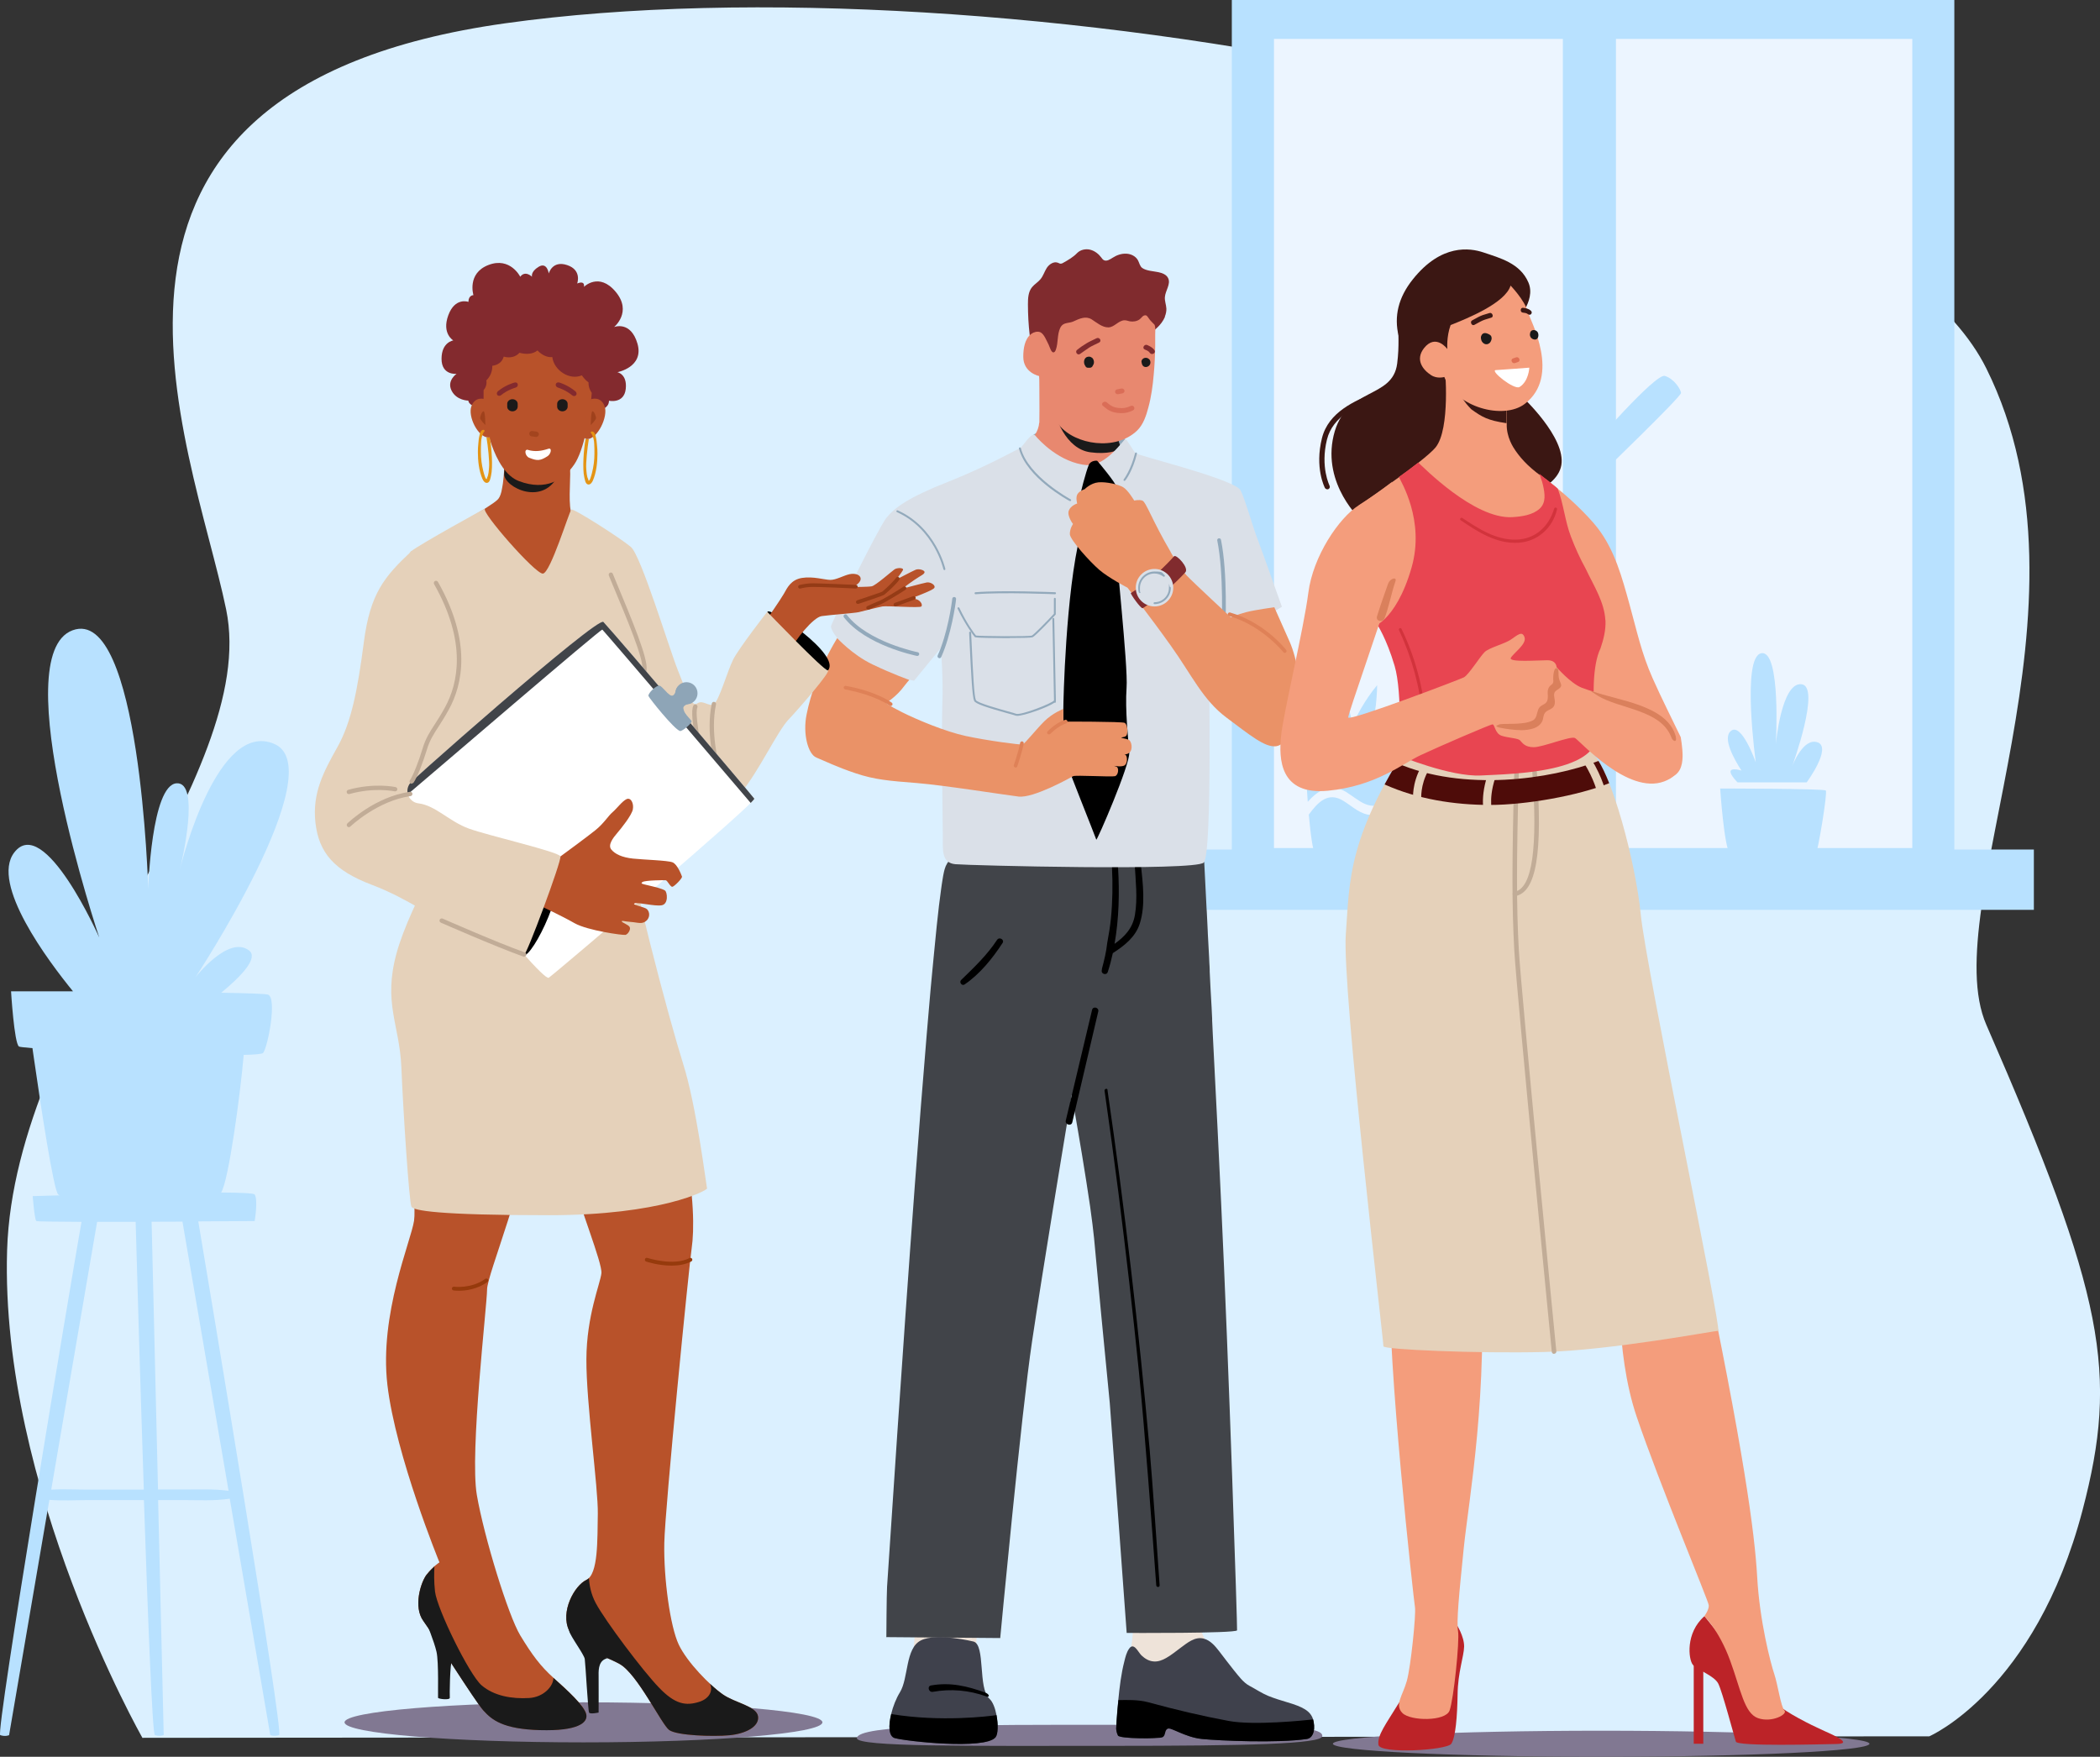 <svg xmlns="http://www.w3.org/2000/svg" id="characters" viewBox="0 0 1803.5 1509"><rect x="0" y="0" width="1803.5" height="1509" fill="#333333" stroke="none"/><path d="M122.2,1492.5S-.1,1277.5,6.1,1073.9c6.3-203.6,217.8-406.4,188.1-550.5C164.4,379.4,28.4,76.8,434,20c418-58.6,1162.8,76.8,1271.9,296.5,101.9,205.2-43.7,463.5,0,563.8,101.8,233.3,113.5,299.2,82.6,416.9-40.7,155-131.6,194.2-131.6,194.2l-1534.7,1.3Z" style="fill:#dbf0ff;"></path><path d="M218.7,1048.9s3.1-18.3,0-22.9c-.7-1.1-12.1-1.6-28.8-1.7,6.4-9.6,16.5-84.3,19.4-118.2,9.8-.2,16-.8,16.7-1.7,4.1-5.4,12.2-47.4,4.1-50.1-2.1-.7-17.9-1.2-40.1-1.6,17.7-14.6,32.1-30,23.9-36.3-17.6-13.5-46,23-46,23,0,0,117.8-178.7,67.7-200.4-48.3-20.9-79,99.1-81.1,107.8,1.6-6.6,17.8-75.2-2.8-74-21.7,1.4-24.4,90.7-24.4,90.7,0,0-6.8-243.7-65-222.1-58.2,21.7,23,264,23,264,0,0-47.4-107-73.1-73.1-20.5,26.9,29.3,93.2,50.5,119.2-30.7,0-53.2,0-53.2,0,0,0,2.7,44.7,6.8,47.4,.6,.4,4.8,.8,11.6,1.4,0,.3,0,.6,.1,.9,.3,2.3,.7,4.9,1.1,7.6,5.7,39.5,17.1,115.4,21.1,117.4s1.2,.4,2.6,.5c-14.2,.4-23.7,.7-24.7,.7,0,0,1.5,19.9,3.1,21.4,.4,.4,16.4,.6,38.8,.7C61.2,1099.5-4.1,1489,.2,1490.4c4.6,1.5,7.6,0,7.6,0l34.6-202.1c11.1,.9,22.7,.2,33.7,.2,13.6,0,27.1,0,40.7,0,2.3,0,4.5,0,6.8,0,3.5,103.6,7.3,201.1,9.4,201.8,4.6,1.5,7.6,0,7.6,0l-4.8-201.8h21.7c13.3,0,26.7,.8,39.8-1.2l34.8,203s3.1,1.5,7.6,0c4.3-1.4-61.3-392.6-69.4-441.2,27.6-.2,48.3-.3,48.3-.3Zm-101.8,230.6c-13.6,0-27.1,0-40.7,0-10.6,0-21.6-.6-32.2,0l39.4-230c10.4,0,21.7,0,33.1,0,.7,24.1,3.6,128.7,7,230-2.2,0-4.3,0-6.5,0Zm79.4,1c-12.8-1.7-25.8-1.1-38.7-1.1-7.3,0-14.6,0-21.9,0l-5.5-230c9,0,18,0,26.5-.1l39.6,231.2Z" style="fill:#b8e1ff;"></path><g><rect x="1072" y="15.7" width="587.5" height="728.9" style="fill:#ecf5ff;"></rect><rect x="1000.5" y="729.7" width="746.2" height="51.8" style="fill:#b8e1ff;"></rect><path d="M1057.9,0V735.2h620.5V0h-620.5Zm584.4,728.4h-548.2V33.4h548.2V728.4Z" style="fill:#b8e1ff;"></path><rect x="1342.2" y="22" width="45.6" height="706.9" style="fill:#b8e1ff;"></rect><path d="M1365.7,385.1s56-64.7,64.1-62.2c8.1,2.5,13.6,11.5,13.9,14.6,.3,3.1-69.7,70.6-69.7,70.6l-8.3-22.9Z" style="fill:#b8e1ff;"></path><g><path d="M1477.3,677.3s3.4,51.3,8.6,56.4c5.1,5.1,71.8,1.7,73.5,0,1.7-1.7,10.3-53,8.6-54.7-1.7-1.7-90.6-1.7-90.6-1.7Z" style="fill:#b8e1ff;"></path><path d="M1561.1,637.7c-12.5-4.7-21.9,20.3-21.9,20.3,0,0,25-68.8,7.8-70.3-17.2-1.6-21.9,51.6-21.9,51.6,0,0,4.7-81.3-12.5-78.2-17.2,3.1-4.7,93.8-4.7,93.8,0,0-12.5-36-21.9-26.6-6.3,6.3,2.9,23.2,9.6,33.6-2.8-.9-5.9-1.5-8.1-.8-4.7,1.6,4.7,10.9,4.7,10.9h59.4s21.9-29.7,9.4-34.4Z" style="fill:#b8e1ff;"></path></g><g><g><path d="M1156.5,680.6c10.3,6.3,18.3,15.6,31.3,9.6,5.8-2.7,11.7-6.8,16.2-11.8,1-10.1,1.5-17.6,1-18.2-1.7-1.7-83.8-1.7-83.8-1.7,0,0,.7,14.1,1.9,30.2,8.8-9.9,19.6-16.6,33.4-8.2Z" style="fill:#b8e1ff;"></path><path d="M1178.3,700.1c-10-.3-16.5-7.2-24.4-12.1-13.5-8.5-22.3,1.4-29.9,11.7,1.5,16.3,3.4,31.8,5.7,34.1,5.1,5.1,65,1.7,66.7,0,1-1,4.1-23.5,6.3-43.4-7.3,5.9-16.2,10-24.5,9.7Z" style="fill:#b8e1ff;"></path></g><path d="M1141.7,653.4s-10.3-5.1-17.1-22.2c0,0,17.1,5.1,20.5,15.4,0,0-13.7-22.2-10.3-41,0,0,17.1,18.8,20.5,35.9,0,0,5.1-25.7,27.4-53,0,0,0,29.1-8.6,47.9,0,0,10.3-15.4,22.2-20.5,0,0-1.7,15.4-12,29.1,0,0,6.8-5.1,12-5.1,0,0-.8,6.6-9,13.6h-45.8Z" style="fill:#b8e1ff;"></path><path d="M1155.4,629.5l5.1-12s-5.1-25.7-13.7-39.3c0,0,0,20.5,1.7,39.3l6.8,12Z" style="fill:#b8e1ff;"></path></g><g><path d="M1238.5,688.3s5.7,49.4,11.4,55.1c5.7,5.7,47.5,1.9,49.4,0,1.9-1.9,9.5-51.3,7.6-53.2-1.9-1.9-68.4-1.9-68.4-1.9Z" style="fill:#b8e1ff;"></path><path d="M1307.5,667.3c3.1-5.1,4.8-11.2-.6-15.5-5.2-4.1-11.4-2.5-16.8,.3,2.4-10.3,3.4-25.6-9.9-25.5-13.4,0-18.7,13.3-21.1,24.7-3.8-4.9-9.8-9.7-15-5.8-4.8,3.6-2.6,11.3,.3,17.4-.9-.3-1.8-.5-2.8-.4-2.6,.2-4.5,1.9-4.8,4.6-1,7.1,6.7,13.4,12.5,15.6,.5,.2,.9,.1,1.3,0,.2,.1,.5,.2,.8,.2,8.7,.8,17.4,1.3,26.1,1.2,7.6,0,15.5,0,22.9-1.9,4.2-1.1,12-3.9,12.8-9,.6-3.9-2.4-5.5-5.6-5.9Zm-17.7,14.5c-2.8,1.5-5.5-2.6-2.7-4.1,7.2-3.9,7.8-14.3-1.3-15.6-5.1-.7-11.9,1.2-12.8,6.9-.3,2-3.5,2.7-4.5,.8-1.4-2.5-4-5.2-6.7-2.6-2.5,2.5-.7,5.9,1,8.2,1.9,2.6-2.3,5.3-4.1,2.7-3.4-4.7-4.8-11.5,.6-15.4,3.7-2.7,7.6-1.7,10.5,.8,4.1-6.4,14.1-8.2,20.9-5.3,10.6,4.5,8,18.7-.9,23.5Z" style="fill:#b8e1ff;"></path></g></g><g><path d="M966.6,377.4c-8-8-69.1-11.9-79-4-9.9,7.9,8.7,37.7,28.5,36.2,19.8-1.5,40.5-11,43.9-14.8s6.6-17.4,6.6-17.4Z" style="fill:#92a9bb;"></path><g><path d="M892.6,363.3c.3-7.1-.2-54.7-.2-54.7l66.3,51.4s0,7.8,.9,13.6h0c.2,1.8,.6,3.3,.9,4.4,.7,3.3,1.9,6.4,4.2,9.2,.2,.2,4.2,4.9,10,6.2,0,0-4.4,93.5-13.8,95.2-1.5,.3-21.4-28.4-35.7-47.4-4.2-5.6-53.4-51.8-53.4-51.8,0,0,20-11.8,20.6-26.2Z" style="fill:#e8886f;"></path><path d="M903.7,345.6c-1.8-11.1,45.2,21.4,56,28h0c.2,1.8,.6,3.3,.9,4.4,.5,2.5,1.3,4.9,2.7,7.1-3.9,2.3-12.5,5.3-26.8,3.4-21.4-2.8-30.9-30.5-32.8-43Z" style="fill:#1a1a1a;"></path><g><path d="M1000.4,271.9c.9-2.2,1.4-4.6,1.3-6.9-.2-3.3-1.5-6.4-1.3-9.7,.4-5.7,5.3-11.3,2.8-16.4-1.4-3-5-4.4-8.3-5.1-4.3-.9-10.3-1.1-13.9-3.6-2.1-1.5-2.5-4.4-3.7-6.6-1.9-3.5-5.9-5.5-10-5.7s-8.2,1.2-11.6,3.4c-2.4,1.5-5.3,3.5-7.8,2.1-.9-.5-1.5-1.4-2.1-2.2-2.3-3.1-5.6-5.7-9.5-6.7s-8.4,0-11.2,2.8c-3.3,3.5-7.8,6.1-12.1,8.5-.6,.4-1.3,.7-2.1,.7-.8,0-1.5-.5-2.3-.8-3.5-1.4-7.5,1.2-9.6,4.4-2,3.1-3,6.8-5.4,9.7-2.1,2.6-5.2,4.3-7.3,6.9-3.3,4.1-3.5,9.6-3.5,14.7,0,8.8,.5,17.6,1.5,26.3,.5,4.9,.6,13.6,4.4,17.3,3.6,3.5,9.8,4,14.6,4.5,3.3,.4,6.6,.6,9.9,.4,6.5-.3,12.9-2.1,19.2-3.8,11.5-3.2,23-6.4,34.3-10.5,5.7-2.1,11.4-4.4,16.9-7,6.6-3.2,14-9.4,16.9-16.5Z" style="fill:#802b2e;"></path><path d="M991.7,279.5c.8,2.2,.4,5.6,.4,7.8,0,3.2,0,6.4,0,9.5-.1,8.4-.5,16.8-1.3,25.2-.8,9.4-2.1,18.9-4.6,28.1-1.8,6.8-4.3,14.6-9.7,19.8-18.4,17.6-53,12.2-66.8-4.6-11.7-14.3-17.3-42.3-17.3-42.3,0,0-13.7-2.8-13.6-16.7,0-6.6,1.1-15.3,7-19.6,2.1-1.5,5-2.3,7.5-1.4,3.4,1.4,5.6,7.7,7.3,10.8,.7,1.3,2.3,7.7,4.7,6.4,.8-.4,1.2-1.3,1.5-2.2,2.1-6,1-12.8,3.7-18.6,.4-.9,1-1.8,1.8-2.5,2.5-2.2,6.6-1.7,9.5-3.1,5.4-2.5,10.7-4.9,15.7-1.8,4.1,2.6,9.1,7,14.4,6.9,5.2-.1,8.7-6.1,14-6.1,1.5,0,2.9,.6,4.4,.9,2.8,.5,6.1,0,8.4-1.7,1.7-1.2,2.6-3.5,5-3.5,1.1,0,1.7,1,2.3,1.8,1.3,2,2.9,3.8,4.7,5.5,.3,.3,.6,.5,.8,.8,0,.2,.1,.3,.2,.5Z" style="fill:#e8886f;"></path><path d="M937.6,307.2c-.8-.7-1.8-1-2.8-.8-.1,0-.2,0-.3,0,0,0,0,0-.1,0,0,0,0,0-.1,0-3.5,.6-4.2,5.3-2.3,7.8,.3,.6,.6,1.1,1.2,1.4,.6,.3,1.3,.4,2,.3,0,0,.1,0,.2,0,1.7,.2,2.8-.8,3.3-2.2,1.4-2,.9-5-1-6.6Z" style="fill:#1a1a1a;"></path><path d="M987.1,308.8c-1.4-1.7-4-2-5.7-.5-.2,.1-.3,.3-.4,.4-.4,.5-.7,1.1-.7,1.8,0,0,0,.2,0,.2,0,0,0,0,0,0,.2,1.2,.4,2.4,1.1,3.3,1.4,1.9,4.3,1.5,5.7-.2,1.3-1.5,1.1-3.7,0-5.2Z" style="fill:#1a1a1a;"></path><path d="M965.7,335.4c-.2-1.1-1.4-1.9-2.6-1.7-1.2,.2-2.4,.5-3.6,.7-1.2,.2-2.1,1.4-1.8,2.5,.2,1.1,1.4,1.9,2.6,1.7,1.2-.2,2.4-.5,3.6-.7,1.2-.2,2.1-1.4,1.8-2.5Z" style="fill:#d05c48; opacity:.6;"></path><path d="M924.7,300.8c.2-.1,.3-.3,.5-.4,0,0,0,0,0,0h0c.6-.5,1.2-1,1.8-1.4,.6-.5,1.3-.9,1.9-1.4,1.2-.8,2.6-1.7,4.2-2.7,2.7-1.7,5.7-2.8,8.5-4.3,2.6-1.4,4.9,2.2,2.4,3.6-2.8,1.5-5.8,2.6-8.5,4.3-2.7,1.7-5.2,3.7-7.9,5.5-2.2,1.5-4.4-1.5-2.9-3.2Z" style="fill:#802b2e;"></path><path d="M991.5,300.9c-1.5-2.3-3.6-3.3-6.1-4.5-2.6-1.2-4.9,2.6-2.3,3.8,1.6,.7,3.4,1.3,4.4,2.9,1.5,2.3,5.5,.2,4-2.2Z" style="fill:#802b2e;"></path></g><path d="M950.5,345.6c3.2,2.8,5.5,4.3,10,4.8,4,.5,6.9,0,10.5-1.7,2.6-1.3,4.6,2.5,2,3.8-4.9,2.4-9,2.8-14.4,2-5.1-.8-7.8-2.8-11.5-6-2.1-1.8,1.3-4.7,3.4-2.9Z" style="fill:#d05c48; opacity:.6;"></path></g><g><path d="M735.9,1493.1c0-11.9,100.2-11.6,219.5-11.6,119.3,0,181.6-.8,180.2,9.8-.9,6.7-64.1,8.3-183.4,8.3-119.3,0-216.3,1-216.3-6.6Z" style="fill:#817892;"></path><path d="M855.3,1282.3c0,1.5-11.8,83.6-14.7,104.1-2.9,20.5-2.9,52.8-2.9,52.8l-54.6-4.4s8.8-99.7,8.8-143.7,63.4-8.8,63.4-8.8Z" style="fill:#eee3d9;"></path><path d="M968.9,1332.2c0,1.5,4.4,42.5,4.4,61.6s-5.9,41.1-5.9,41.1l85.5,2.9s-19.2-27.9-22.1-39.6c-2.9-11.7,2.9-95.3,2.9-95.3l-64.9,29.3Z" style="fill:#eee3d9;"></path><path d="M761,1406.2l98,.8s18.1-193.2,27.4-255.2c4.5-30.2,11.6-74.4,18.1-114.6,2.4-14.9,4.8-29.3,6.9-42.2,1.8-11.2,3.5-21.3,4.9-29.7,1.6-10.1,2.9-17.6,3.6-21.6,.3-2.1,.5-3.2,.5-3.2,0,0,0,.2,.1,.5,.3,1.6,1.2,6.8,2.5,14.2,1.6,9.4,3.9,22.4,6.2,36.4,2.4,14.8,5,30.7,7,44.7,1.5,10.7,2.7,20.2,3.4,27.3,2.7,30.4,8.9,94.8,13.5,141.7,.5,5.2,14.5,197.3,14.5,197.3,0,0,93.1,.5,94.8-2.2,.4-.6-7.1-230.3-13.7-367.6-1-21.1-2-42-3-62.4-1.4-28.4-2.8-55.7-4.1-81.1-.2-4.4-.4-8.7-.6-12.9,0-.5,0-1,0-1.5-.3-6.5-.6-12.9-1-19.1-.1-2.4-.2-4.7-.4-7-.2-4.9-.5-9.7-.7-14.3,0-.5,0-1,0-1.4,0-2-.2-4-.3-6,0-1.6-.2-3.1-.2-4.7-.3-5.8-.6-11.4-.9-16.7,0-1.2-.1-2.4-.2-3.6,0-.9,0-1.7-.1-2.6-.3-5.8-.6-11.3-.8-16.4,0-1-.1-2-.2-2.9-.7-14.3-1.3-25.2-1.6-31.9-.3-5-.4-7.7-.4-7.7l-.9-1.4-3.8-6.1-2.1-3.4-1.2-1.9-.8-1.2-3.8-6.2-3.8-6.1s-8.4-.6-21.8-1.2c-26.9-1.2-74.2-2.1-114.3,2.7-5.5,.7-10.8,1.4-16,2.3-15.8,2.7-29.6,6.7-39.4,12.2-3.6,2-6.7,4.2-9.1,6.6-2.9,2.9-4.9,6-5.9,9.6-.2,.7-.4,1.4-.6,2.3-.5,2-.9,4.6-1.4,7.7-.4,2.2-.7,4.7-1.1,7.5-1.2,8.2-2.4,18.7-3.7,31-.2,2-.4,4-.6,6-.6,6-1.3,12.5-1.9,19.3-.4,4.4-.8,8.9-1.3,13.5-.4,4.8-.9,9.8-1.4,14.9-.2,2.6-.5,5.3-.7,8-.6,6.4-1.1,13-1.7,19.7-.4,4.2-.7,8.5-1.1,12.9-3.3,39-6.7,83-10.1,128.1-10.9,146.6-21.2,305.2-23.9,345.7-.4,6.4-.6,42.7-.6,42.7Z" style="fill:#414449;"></path><path d="M958.6,1484.8s0,2.9,1.5,5.9c1.5,2.9,31,2.9,33.9,1.5,2.9-1.5,2.9-7.3,5.9-8.8s17.7,8.8,32.4,10.3c14.7,1.5,65.6,3.7,90,0,4.6-.7,7.4-5.9,5.9-14.7-.1-.7-.3-1.4-.5-2.1-2.2-7.3-8.8-10.8-22.4-14.8-5.4-1.6-10.9-3.3-16.1-5.4-5.8-2.4-10.7-5.8-16.2-8.7-5.3-2.8-9.5-8.7-13.3-13.3-4.3-5.3-8.4-10.9-12.6-16.3-3.6-4.6-7.7-9.6-13.7-11-7.4-1.7-13.8,3.8-19.4,7.9-4.1,3-8.1,6.4-12.6,8.9-3.2,1.8-6.8,3.2-10.5,2.9-4-.2-7.7-2.4-10.6-5.2-2.9-2.8-6.5-11.6-10.6-5.8-2.2,3.1-3.2,7.2-4.1,10.9-2.8,10.9-4.1,22.1-5.2,33.3-1.4,13.5-1.9,24.6-1.9,24.6Z" style="fill:#3f414c;"></path><path d="M958.6,1484.8s0,2.9,1.5,5.9c1.5,2.9,35.4,2.9,38.3,1.5,2.9-1.5,1.5-5.9,4.4-7.3,2.9-1.5,14.7,7.3,29.5,8.8,14.7,1.5,65.6,3.7,90,0,4.6-.7,7.4-5.9,5.9-14.7-.1-.7-.3-1.4-.5-2.1-7.8,.9-51.1,5.3-72.5,1.3-23.6-4.4-45-9.5-69.3-16.1-8.6-2.3-18.4-1.9-25.4-1.8-1.4,13.5-1.9,24.6-1.9,24.6Z"></path><path d="M768.4,1492.9c9,2.7,77.8,10.3,86.6-.7,2.2-2.7,2.3-11.1,.8-19-1.1-5.9-3.2-11.5-6.1-14.1-10-9-3.2-46.1-13.6-49.1,0,0-31.6-7.8-45.2-1-13.6,6.8-10.5,32.5-18.1,44.7-3.1,5-5.9,12-7.5,18.7-2.4,9.8-2.3,19,3,20.6Z" style="fill:#3f414c;"></path><path d="M768.4,1492.9c9,2.7,77.8,10.3,86.6-.7,2.2-2.7,2.3-11.1,.8-19-6.7,1-47.5,6.1-90.4-.9-2.4,9.8-2.3,19,3,20.6Z"></path><path d="M799.6,1447.7c16.6-2.9,31.1,.5,46.9,6.3,3.2,1.2,3.8,4.3,.5,3.1-14.9-5.3-30.3-6.7-45.9-3.9-3.6,.6-5.1-4.9-1.5-5.5Z"></path><path d="M915.3,962.5c7.5-31.7,15.1-63.4,22.6-95.1,.8-3.4,6.1-2,5.3,1.4-7.4,31.7-14.9,63.5-22.3,95.2-.8,3.6-6.4,2.1-5.6-1.5Z"></path><path d="M951.1,936.2c7.4,50.9,14.1,102,20.1,153.1,6.1,51.7,11.4,103.5,16.1,155.4,2.6,29.2,6.5,87.7,8.6,117,.1,1.9-2.8,1.9-2.9,0-3.8-51.5-9.8-132.2-14.9-183.5-5.2-51.3-11.1-102.6-17.6-153.8-3.8-29.2-7.7-58.4-11.9-87.5-.2-1.7,2.4-2.4,2.6-.7Z"></path><path d="M825.4,841.8c11.3-11,22.2-21.3,30.9-34.5,1.9-2.9,6.6-.2,4.7,2.7-8.7,13.3-19.4,26.6-32.6,35.6-2.3,1.6-4.9-1.9-3-3.8Z"></path><path d="M946.3,832.3c2-7.4,3.8-14.8,4.6-22.4,1.3-7,2.5-14.1,3.2-21.2,1.4-14.4,1.6-28.9,.9-43.4-.2-3.4,5-3.3,5.2,0,1.3,21.3,.8,43.8-3,65.4,8.7-6.2,15.6-13.4,17.5-24.9,2.4-14.3,.6-29-.2-43.3-.2-3.4,4.9-3.3,5.3,0,1.7,16.2,4.1,34.9-.9,50.7-3.7,11.7-13.3,19.1-23.2,25.5-1.2,5.5-2.6,10.9-4.3,16.1-1,3.3-5.9,1.9-5.2-1.4,0-.4,.2-.7,.2-1.1Z"></path></g><path d="M933.9,399.6c-23.7-1.9-41.7-21.6-44.8-25.5-3.1-3.9-11,10.1-13.2,10.9-2.2,.8-28.6,15.8-62.3,29.1-33.7,13.3-45.4,22-52.5,30.9-7,9-46.3,88.7-47.4,92.6s12.5,22.4,31.8,33.1c19.3,10.7,39.5,14,39.5,14l23-28.1s2.2,25.5,1.3,48.1,.4,105.1,.4,115.2-1.1,21.3,10.7,22.4c11.8,1.1,205.9,6,213.4-1.4s4.4-173.7,4.4-173.7c0,0,52.6-39.8,57.6-42.9l5.1-3.1s-17.1-48.3-21.2-58.9c-4.1-10.7-9.7-31.4-14.2-41-4.5-9.5-87.5-29.7-90.1-32-2.5-2.2-7.6-12.4-9-12.1s-16.7,23.5-32.6,22.2Z" style="fill:#dae0e8;"></path><path d="M927.9,458.6c-12.7,50.5-14.7,144.1-14.7,150.3s-.5,35.8,0,39.1,27.9,71.5,28.3,73.2c.4,1.7,29-64.4,28.3-74.6-.7-10.2-3.7-37-2.3-55.8,1.5-18.8-10-119.8-8.8-123.7,1.3-3.9-30.9-8.4-30.9-8.4Z"></path><path d="M935,399.5c-2.2,5.1-7.7,25.8-7.1,25.9,.6,.1,30.8-4.5,30.8-7.3s-15.4-21.3-16.4-22.3c-.2-.2-5.5-.5-7.3,3.6Z"></path><path d="M1050.8,540.7s0,0,0,0c-.9,0-1.6-.8-1.6-1.7,0-.5,2-46.2-3.8-74.7-.2-.9,.4-1.8,1.3-1.9,.9-.2,1.8,.4,1.9,1.3,5.9,28.9,3.8,75,3.8,75.5,0,.9-.8,1.6-1.6,1.6Z" style="fill:#92a9bb;"></path><g><path d="M719,548.1c-15.6,25.7-22.9,48.8-26.3,65.6-3.4,16.8,1.3,34.1,8.4,37s17.3,8,33.7,13.5c16.4,5.5,28.6,6.5,52.7,8.4,24.1,2,73.5,9.9,87.2,11.6,12.9,1.6,44.7-16.3,46.9-17.5,2.2-1.1,32.8,.8,35.9,0,3.1-.8,3.6-7.3,1.4-8.1l-2.2-.8s7.2,1.4,9.5-.7c2.3-2.1,2.1-8.2,0-9s.8,.8,3.6-1.5c3.5-2.8,2-10.1-.5-11.2s-7-1.5-6.2-1.9c.8-.4,3.8-.2,4.6-2.3,.8-2.1,.9-8.6-1.8-10.3-1.9-1.2-52.7-1.1-52.7-1.1v-10.9s-9.3,3.6-16.4,10.7-16.6,19.1-18.5,19.8c-1.9,.6-31.1-3.4-48.8-7.2-17.7-3.8-42.1-14.1-54.7-20.4s-13.9-8-13.9-8c0,0,9-5.3,15.8-14.7,.8-1.2,4.2-5.1,4.2-5.1,0,0-14.1-4.9-31.6-13.3-17.5-8.4-30.3-22.6-30.3-22.6Z" style="fill:#ea9267;"></path><path d="M765,606.4c-.3,0-.7-.1-.9-.3-.1,0-12.3-9.1-38.2-13.9-.9-.2-1.4-1-1.3-1.8s1-1.4,1.8-1.3c26.7,4.9,39,14.1,39.5,14.5,.7,.5,.8,1.5,.3,2.2-.3,.4-.8,.6-1.3,.6Z" style="fill:#df8157;"></path><path d="M872.2,659.2c-.2,0-.3,0-.5,0-.8-.3-1.3-1.2-1-2,0-.1,4.2-12.2,5.4-19.1,.2-.9,1-1.4,1.8-1.3,.9,.2,1.4,1,1.3,1.8-1.3,7.2-5.4,19.1-5.5,19.6-.2,.6-.8,1.1-1.5,1.1Z" style="fill:#df8157;"></path><path d="M900.8,630.8c-.4,0-.8-.1-1.1-.4-.6-.6-.7-1.6,0-2.2,.3-.3,7.1-7.5,15-9.9,.8-.3,1.7,.2,2,1,.3,.8-.2,1.7-1,2-7.1,2.2-13.6,9-13.6,9-.3,.3-.7,.5-1.1,.5Z" style="fill:#df8157;"></path></g><g><path d="M1005.5,474.3c-15.7-26.7-21.3-43.2-24.4-44.3-3.1-1.1-7,0-7,0,0,0-5.3-9-9.5-11.5-4.2-2.5-14.6-4.8-21.3-4.2-6.7,.6-11.8,5.9-11.8,5.9,0,0-4.1,1.2-6,4-2,2.8-.4,8.3-.4,8.3,0,0-5.5,1.6-7.2,6.1-1.7,4.5,3.6,11.5,3.6,11.5,0,0-2.8,3.9-2.7,8.7,.1,4.8,17.1,23.6,25.2,30.6,8.1,7,24.3,15.4,24.3,15.4,0,0,19.2,24.5,37.2,49.8,18,25.2,27.5,46.6,47.7,61.7,20.2,15.1,33.1,25.8,42.6,24.7,9.5-1.1,20.5-20.2,21.6-34.2s-3.4-41-9.8-55.5c-6.5-14.6-13.2-29.7-13.2-29.7,0,0-16.3,2.2-24.1,4.2-7.9,2-13.2,4.5-13.2,4.5,0,0-32.3-30-37.9-35.9-5.6-5.9-13.7-19.9-13.7-19.9Z" style="fill:#ea9267;"></path><path d="M1103.4,560.8c-.5,0-.9-.2-1.2-.6-.2-.2-18.2-22.8-46.6-31.1-.8-.2-1.3-1.1-1.1-1.9,.2-.8,1.1-1.3,1.9-1.1,29.5,8.5,47.5,31.2,48.2,32.2,.5,.7,.4,1.7-.3,2.2-.3,.2-.6,.3-1,.3Z" style="fill:#df8157;"></path><path d="M971.3,509.3c17.1-10.3,31.2-25,37-31.5,1.8-2,13.3,10,9.6,13.9-7.2,7.8-20.4,20.6-36.5,30.7-1.4,.9-11-12.6-10.2-13.1Z" style="fill:#812b2e;"></path><circle cx="991.5" cy="504.8" r="16.1" style="fill:#dae0e8;"></circle><path d="M991.5,518.9c-.5,0-.8-.4-.8-.8s.4-.8,.8-.8c6.8,0,12.4-5.5,12.4-12.4s.4-.8,.8-.8,.8,.4,.8,.8c0,7.7-6.3,14-14,14Z" style="fill:#92a9bb;"></path><path d="M978.8,509.3c-.4,0-.7-.2-.8-.6-.4-1.2-.5-2.5-.5-3.8,0-7.7,6.3-14,14-14s6.2,1,8.6,3c.4,.3,.4,.8,.1,1.2-.3,.4-.8,.4-1.2,.1-2.2-1.7-4.8-2.6-7.6-2.6-6.8,0-12.4,5.5-12.4,12.4s.2,2.3,.5,3.4c.1,.4-.1,.9-.6,1,0,0-.2,0-.2,0Z" style="fill:#92a9bb;"></path></g><path d="M919.1,430.4c-.1,0-.3,0-.4,0-1.5-.8-37.1-20-43.6-45.1-.1-.4,.2-.9,.6-1,.4-.1,.9,.2,1,.6,6.3,24.3,42.4,43.8,42.8,44,.4,.2,.6,.7,.3,1.1-.1,.3-.4,.4-.7,.4Z" style="fill:#92a9bb;"></path><path d="M965.7,413.1c-.2,0-.4,0-.5-.2-.4-.3-.4-.8-.1-1.2,0,0,6.1-7.9,9.7-22.4,.1-.4,.6-.7,1-.6,.4,.1,.7,.6,.6,1-3.6,14.9-9.7,22.7-10,23-.2,.2-.4,.3-.6,.3Z" style="fill:#92a9bb;"></path><path d="M873.3,614.8c-.6,0-1,0-1.3-.2-1-.4-3.7-1.1-7-2-17.1-4.8-27.3-8-28.4-10.6-1.6-3.6-2.5-20.8-4-52.2l-.3-6.4c0-.5,.3-.8,.8-.9,.5,0,.8,.3,.9,.8l.3,6.4c1.4,30.1,2.3,48.3,3.8,51.6,1.1,2.4,19.5,7.5,27.4,9.7,3.4,.9,6,1.7,7.1,2.1,4.2,1.5,31.3-9.1,32.6-11.5,0-3.7-1.4-69.4-1.4-70,0-.5,.4-.8,.8-.8,.5,0,.8,.4,.8,.8,0,2.8,1.4,67.4,1.4,70.2s-.5,1.3-1.6,2c-5.1,3.6-25.5,11.1-31.9,11.1Zm31.9-13.3h0Z" style="fill:#92a9bb;"></path><path d="M837.8,510.4c-.4,0-.8-.3-.8-.8,0-.5,.3-.9,.8-.9,23.3-1.9,67.8,0,68.3,0,.5,0,.8,.4,.8,.9,0,.5-.4,.8-.9,.8-.4,0-44.8-1.9-68.1,0,0,0,0,0,0,0Z" style="fill:#92a9bb;"></path><path d="M867.1,548.1c-2,0-4,0-5.7,0-23.5-.1-24-.7-24.2-.9-.7-.7-8-10.1-14.8-24.4-.2-.4,0-.9,.4-1.1,.4-.2,.9,0,1.1,.4,6.3,13.3,13,22.4,14.3,23.8,3.6,.5,45.4,1,48,0,1.7-.8,12.4-11.7,18.9-18.7v-12.9c0-.5,.4-.8,.8-.8s.8,.4,.8,.8v13.5l-.2,.2c-1.7,1.9-17,18.1-19.6,19.3-1.3,.6-11.4,.7-19.8,.7Z" style="fill:#92a9bb;"></path><path d="M811,489.6c-.4,0-.7-.3-.8-.6,0-.3-7.9-34.8-39.9-49.1-.4-.2-.6-.7-.4-1.1,.2-.4,.7-.6,1.1-.4,32.8,14.7,40.8,49.9,40.9,50.3,0,.4-.2,.9-.6,1,0,0-.1,0-.2,0Z" style="fill:#92a9bb;"></path><path d="M806.8,565.3c-.2,0-.5,0-.7-.1-.8-.4-1.2-1.4-.8-2.2,8.3-18.3,12.1-44.3,12.5-48.7,0-.9,.9-1.6,1.8-1.5,.9,0,1.6,.9,1.5,1.8-.4,4.5-4.3,31-12.8,49.8-.3,.6-.9,1-1.5,1Z" style="fill:#92a9bb;"></path><path d="M787.8,563.4c-.1,0-.2,0-.3,0-1.8-.4-44-9.1-62.7-33.1-.6-.7-.4-1.8,.3-2.3,.7-.6,1.8-.4,2.3,.3,17.9,23.1,60.3,31.9,60.7,31.9,.9,.2,1.5,1,1.3,1.9-.2,.8-.8,1.3-1.6,1.3Z" style="fill:#92a9bb;"></path></g><g><ellipse cx="1375.1" cy="1497.8" rx="230.4" ry="11.2" style="fill:#817892;"></ellipse><path d="M1463.8,1388.2c-16.5,14.4-13.7,37.2-10,41.7s18.4,9.3,21.9,16.3c3.5,7,13.7,45.6,15.1,49.8,1.4,4.2,72.1,2.3,86.3,2,14.2-.2-.9-7-11.9-11.9-9.7-4.3-31.6-15.3-39.3-22.5-7.7-7.2-62.1-75.4-62.1-75.4Z" style="fill:#bc2328;"></path><path d="M1460.5,1069.4c37.2,176.9,46.5,247.6,48.6,285.3s11.5,73.9,14.7,83.3c3.1,9.4,5.6,28,8.7,31.2s-10.8,10.8-22.7,6.6c-11.9-4.2-14.7-24.4-24.1-49.9-9.4-25.5-22-37.7-22-37.7,0,0,4.2-5.6,3.8-9.4-.3-3.8-42.2-103.9-61.8-161.6-19.6-57.7-14.2-129.2-14.2-129.2l68.9-18.6Z" style="fill:#f49d7c;"></path><path d="M1201.7,1462.2c-11.7,19.1-18.9,28.2-17.9,36.4,.9,8.3,58.9,4.8,62.6-.8,3.7-5.6,5.1-23.5,5.4-42.4,.2-18.9,5.4-32.6,5.6-41s-6.3-19.6-8.4-21.6-47.2,69.4-47.2,69.4Z" style="fill:#bc2328;"></path><path d="M1271.1,1082.4c7.6,113.2-9.8,206-14,247.2-4.2,41.2-6.3,63.2-4.9,71.6,1.4,8.4-3.8,58.7-7.3,68.1s-33.5,9.1-40.5,2.1c-7-7,.3-15,3.8-27.6,3.5-12.6,8-57.6,7-63.2s-24.3-215.8-21.2-280c3.1-64.2,76.4-27.9,77.1-18.2Z" style="fill:#f49d7c;"></path><rect x="1454.6" y="1424.5" width="8.2" height="73.3" style="fill:#bc2328;"></rect><path d="M1218,626.8c-61.9,90.8-58.7,130.2-62.2,175.6-3.5,45.4,32.6,351.2,32.3,354-.2,2.8,80.8,6.3,138,4.9,57.3-1.4,146-18.2,149.5-18.2,3.5,0-62.1-312.1-66.5-357.7-4.5-45.6-25.4-122.9-40.9-137.8-29.8-28.7-150.2-20.8-150.2-20.8Z" style="fill:#e5d1ba;"></path><path d="M1334.6,1162.9c-1,0-1.8-.7-1.9-1.7-.3-3.1-30.1-307.4-32.2-344.7-2.1-37.8-2.1-75.3,0-154.4,0-1.1,.9-1.9,2-1.9,1.1,0,1.9,.9,1.9,2-2.1,78.9-2.1,116.3,0,154,2.1,37.2,31.9,341.5,32.2,344.5,.1,1.1-.7,2-1.7,2.1,0,0-.1,0-.2,0Z" style="fill:#c1ac97;"></path><path d="M1301,769.8c-.9,0-1.7-.7-1.9-1.6-.2-1,.5-2,1.5-2.2,15.3-2.7,20.3-37.1,15.2-105.2,0-1.1,.7-2,1.8-2.1,1.1-.1,2,.7,2.1,1.8,5.4,72.3-.3,106-18.4,109.2-.1,0-.2,0-.3,0Z" style="fill:#c1ac97;"></path><path d="M1199.6,655.4c-3.8,6.4-7.4,12.5-10.5,18.4,28,12.6,59.7,17.6,90.5,17.6s75.8-7.9,102.4-18.7c-3.1-7.8-6.2-14.3-9.2-19.1-41.3,16-116.2,26.5-173.2,1.8Z" style="fill:#4e0c09;"></path><g><g><path d="M1443.4,633.1c-8.1-16.8-16.5-33.4-24.1-50.5-9.6-21.5-13.6-40.9-19.9-63.6-6.4-23-12.5-46.1-27.2-65.3-8.1-10.6-26.9-28.8-39.5-37.8,3.9,24.4,26.9,122.7,26.9,122.7l3.9,80.6s57,59,75.1,46.5c6.7-4.6,6.8-14.5,6.2-21.8-.3-3.7-.8-7.3-1.4-10.9Z" style="fill:#f49d7c;"></path><g><path d="M1169.2,446.9s-33.8-30.3-23.9-72.7c9.9-42.4,50.6-30.8,54.6-61.9,4-31.1-5.1-44,11.7-69.1,16.8-25.1,81.1,8.7,81.1,8.7l14.7,89s37.5,34.9,33.5,58.6c-7.8,46.1-171.8,47.4-171.8,47.4Z" style="fill:#3b1713;"></path><path d="M1139.6,420.3c.4,0,.9,0,1.3-.2,1.1-.6,1.5-1.9,.9-3,0-.2-8-15.9-2.2-39.5,5-20.4,25.8-29,42.4-35.9,2.6-1.1,5.1-2.1,7.4-3.2,17.8-8,19.4-42.5,19.4-44,0-1.2-.9-2.3-2.1-2.4-1.2,0-2.3,.9-2.3,2.1,0,.3-1.5,33.2-16.8,40.1-2.2,1-4.7,2-7.3,3.1-16.6,6.9-39.4,16.4-45,39-6.3,25.3,2.2,41.9,2.5,42.6,.4,.7,1,1.1,1.7,1.2Z" style="fill:#3b1713;"></path></g><g><path d="M1300.8,277.3s18.9-18.4,11.8-34.7c-7.1-16.5-24.2-20.9-38.7-25.8-11.4-3.8-36-7.7-60.6,23.2-24.6,30.8-16.1,64.9,25.5,103.6,14.1,13.1,62-66.2,62-66.2Z" style="fill:#3b1713;"></path><path d="M1336.7,418.8c-1,13.8-7.8,69.4-33,104.1,0,0-74.2,50.3-101.2,27.6-5.4-4.6-14.6-6.2-17.7-14.2-14.7-38.4-14.2-101.3-17.8-102.2,6.5-4,27.2-19,34.3-24.1,5.9-4.2,11.6-8.5,16.6-12.4,7-5.5,12.5-10.3,14.9-13.2,13.1-15.9,8.1-69.2,8.1-69.2l51.8,16.6s.2,3,.5,7.4c.4,7,.9,17.4,.8,24.6,0,.2,0,.4,0,.5-.3,11.1,5.6,20.1,7.6,22.9,5.6,8.1,13.6,16.3,26.4,24.7,.3,.2,.6,.5,1,.7,2.6,2.1,5.3,4.2,7.9,6.3Z" style="fill:#f49d7c;"></path><path d="M1252.2,331.1s-.9,8,11.3,20.4c9.3,6.7,14.1,9.6,30.3,12,.1-7.2-.4-17.6-.8-24.6l-40.9-7.9Z" style="fill:#3b1713;"></path><g><path d="M1312.1,267.8c2.2,7.7,28.7,55.1-2.6,79.1-18.2,14-59.4,3-69.1-23.1,0,0-6.1,1.9-11.4-1.6-6.8-4.4-13.9-13-6.1-23.1,10.2-13,20.1,.7,20.1,.7,0,0-.9-10.4,2.8-20.6,14.1-5.6,46.9-18.8,51.5-33.9,0,0,11.9,12.3,14.8,22.4Z" style="fill:#f49d7c;"></path><g style="opacity:.7;"><path d="M1304.8,308.3c-.4-1.1-1.6-1.7-2.6-1.4-1,.3-1.9,.7-2.9,1-1,.3-1.5,1.5-1,2.6,.4,1.1,1.6,1.7,2.6,1.4,1-.3,1.9-.7,2.9-1,1-.3,1.5-1.5,1-2.6Z" style="fill:#d55b43;"></path></g><path d="M1279.1,268.9c-2.5,.9-5.2,1.4-7.6,2.5-2.5,1.1-4.8,2.6-7.2,3.8-2.2,1.1-.4,5,1.8,3.9,2.4-1.2,4.7-2.7,7.2-3.8,2.5-1.1,5.1-1.6,7.6-2.5,2.3-.9,.5-4.8-1.8-3.9Z" style="fill:#3b1713;"></path><path d="M1314.7,266.8c-2.1-1.7-4.2-2.1-6.6-2.4-2.5-.4-2.9,3.7-.4,4.1,1.6,.2,3.2,.3,4.6,1.4,2.1,1.7,4.5-1.4,2.3-3.1Z" style="fill:#3b1713;"></path><path d="M1313.4,315.8s-23.3,1.8-28.8,2.1c-5.4,.3,15.8,17.3,20.4,14.5,7.9-4.8,8.4-16.6,8.4-16.6Z" style="fill:#fff;"></path></g><path d="M1271.8,290.7c0-.8,0-1.7,.4-2.4,1.3-3.1,4.3-2.4,6.7-1.1,.7,.4,1.4,.9,1.8,1.7,.3,.7,.4,1.5,.3,2.2-.2,1.2-.7,2.4-1.5,3.3-.9,.9-2.1,1.4-3.3,1.3-.6,0-1.1-.3-1.6-.5-1.6-.9-2.6-2.6-2.7-4.4Z" style="fill:#1a1a1a;"></path><path d="M1314,286.9c0-1.2,.5-2.5,1.5-3,1.9-1,4.5,0,5.3,1.9,.8,1.9,.5,5.2-1.9,5.8-.4,.1-.9,.1-1.4,0-1.1-.2-2.1-.8-2.8-1.7-.5-.7-.9-1.9-.8-2.9Z" style="fill:#1a1a1a;"></path></g><path d="M1378.7,532.8c-.8-15.7-10.1-29.9-16.8-44.1-4.9-8.9-9.1-18.1-12.7-27.6-5.2-13.4-6.3-28-11.4-41.4-.3-.3-.7-.6-1-.9-2.6-2.1-12.2-9.8-14.8-11.9,.3,.3,1.1,3.4,1.3,3.9,.8,1.9,1.4,3.9,1.8,5.8,1.6,7,2.9,15.1-2.8,20.3-6.1,5.6-15.6,6.8-23.5,7.3-32.8,1.9-77-43.6-80.8-46.9-5,3.9-10.7,8.2-16.6,12.4,1.5,3.6,22.5,37.1,10.9,77.7-7,24.5-16.1,37.2-22.3,43.5-4.2,4.3-7.2,5.6-7.2,5.6,0,0,7.9,11.8,14.9,35.4,7,23.6,3.8,77.2,3.8,77.2,0,0,44.1,18.3,70.3,17,26.7-1.4,105.4-2.2,99.5-39.5-4.2-26.5-3.6-55.8,3.2-69.6,2.7-7.9,4.7-15.9,4.3-24.4Z" style="fill:#e84551;"></path><path d="M1203.6,540.1c-.7-1.4-2.8-.2-2.1,1.2,11.1,23.8,18.1,49.2,20.3,75.4,.1,1.7,2.8,1.7,2.6,0-2.2-26.6-9.2-52.6-20.8-76.6Z" style="fill:#bc2328; opacity:.5;"></path><g><path d="M1195.4,413.9s-8.7,7.5-28.5,20.1c-17.1,10.9-39.3,43.8-43.3,75.2s-21.4,103.2-23.4,122.9c-2,19.7-1.2,51,40.1,47.1,41.3-3.9,64.3-23.3,79.6-30.5,14.7-6.9,59.9-26.5,61.9-26.5s2,7.9,7.9,9.8,13.8,2,15.7,3.9,3.9,5.9,11.8,5.9,31.4-9.8,35.4-7.9c3.9,2,45.2,49.1,76.6,37.3,31.4-11.8,2-45.2-7.9-55s-53.1-21.6-62.9-25.5c-9.8-3.9-21.6-17.7-21.6-17.7,0,0,0-5.9-7.9-5.9s-33.4,2-31.4-2c2-3.9,13.8-11.8,11.8-17.7-2-5.9-5.9-2-11.8,2-5.9,3.9-18.7,6.9-22.6,10.8s-13.8,19.7-17.7,21.6c-3.9,2-99.3,38.3-99.3,34.4s27.5-80.6,33.4-102.2c5.9-21.6,3.9-100.2,3.9-100.2Z" style="fill:#f49d7c;"></path><path d="M1338.4,577.1c0-.1,0-.2,0-.3,0-.9,0-1.9-.7-2.4-3.4-2.7-3.9,7.1-3.8,8.6,.1,1.4,.4,3-.5,4.2-.4,.6-1,.9-1.6,1.4-1.1,.9-1.9,2.1-2.3,3.5-.5,1.8-.3,3.8-.2,5.7,0,1.9-.1,4-1.3,5.5-1.2,1.5-3.2,2.1-4.7,3.2-1.1,.8-1.9,2-2.4,3.3-1.3,3.5-1.1,7.5-4.9,9.2-4.2,2-9,2.3-13.5,2.6-2.9,.2-5.9,.1-8.8,.2-1.5,0-3,0-4.5,.2-1.4,0-2.5,.6-3.8,1.2-.1,0-.3,.1-.3,.3,0,.1,0,.3,.2,.4,.7,.6,1.7,.9,2.7,1.1,6,1.3,12.2,2,18.4,2.2,3.6,0,7.6-.5,11-1.7,3.6-1.3,6.9-4,7.7-7.9,.4-1.9,.6-3.9,1.8-5.4,1.8-2.3,5.2-2.7,7.1-4.9,1.4-1.7,1.5-4,1.2-6.1-.3-2.3-1.1-4.8,.1-6.8,1.4-2.2,6-3.1,5.4-6.3-.3-1.5-1.2-3-1.6-4.5-.6-2-.7-4-.6-6Z" style="fill:#da805c;"></path><path d="M1192.2,501.1c-3.3,9.4-6.7,18.8-9.6,28.3-1.3,4.2,4.8,5.6,6.4,1.8,3.7-9.3,6.1-22.4,9.4-31.8,1.5-4.4-4.6-2.6-6.2,1.8Z" style="fill:#da805c;"></path><path d="M1439.3,633c-7-27.5-50.1-31.2-71.9-39.3-3.5-1.3,1.6,1.9,4.8,3.9,18.6,11.4,54.1,11.9,63.1,35.6,1.7,4.4,5.1,4.4,3.9-.2Z" style="fill:#da805c;"></path></g></g><path d="M1334.8,436.7c-4.6,15.5-16.2,26.5-32.9,26.8-17.2,.4-32.2-9.4-46-18.6-1.3-.8-2.7,1-1.5,1.9,14.8,10.1,30.9,20.5,49.6,19.4,16.5-1,29.6-12.8,33.2-28.8,.3-1.4-2-2-2.4-.7Z" style="fill:#bc2328; opacity:.5;"></path></g><path d="M1213.6,686.6l7-.6c0-.1-.9-11.7,6-24l-6.1-3.4c-8,14.3-7,27.5-6.9,28Z" style="fill:#e5d1ba;"></path><path d="M1375.6,686.4l3.1-1.8c.5-.8,1.4-2.4-2.1-12-1.7-4.8-4.9-12.3-10.1-20.8l-6,3.7c8.4,13.6,11.5,25.3,11.6,27.2,0-.4,.1-1.3,.9-2.1l2.5,2.4v3.6Z" style="fill:#e5d1ba;"></path><path d="M1275.4,701.2l6.5-2.6c0,0-4.1-10.9,2.1-30.1l-6.7-2.1c-7,21.8-2.1,34.3-1.9,34.8Z" style="fill:#e5d1ba;"></path></g><g><ellipse cx="501.1" cy="1479.4" rx="205.2" ry="17.2" style="fill:#817892;"></ellipse><g><g><g><path d="M517.2,351.4s5.8-1.4,5.8-7.2c0,0,12.9,2.9,14.4-10.1,1.4-12.9-7.2-14.4-7.2-14.4,0,0,23-4.3,17.3-24.4-5.8-20.1-20.1-14.4-20.1-14.4,0,0,15.8-12.9,1.4-30.2-14.4-17.3-27.3-4.3-27.3-4.3,0,0,1.4-5.8-5.8-2.9,0,0,4.3-11.5-8.6-15.8-12.9-4.3-15.8,7.2-15.8,7.2,0,0-1.4-10.1-8.6-5.8-7.2,4.3-5.8,8.6-5.8,8.6,0,0-5.8-5.8-10.1,0,0,0-8.6-17.3-27.3-10.1-18.7,7.2-12.9,25.9-12.9,25.9,0,0-4.3,0-4.3,5.8,0,0-11.5-4.3-17.3,11.5-5.8,15.8,4.3,21.6,4.3,21.6,0,0-10.1,1.4-10.1,15.8s12.9,12.9,12.9,12.9c0,0-8.6,5.8-4.3,14.4,4.3,8.6,14.4,8.6,14.4,8.6,0,0,0,4.3,8.6,5.8,8.6,1.4,106.4,1.4,106.4,1.4Z" style="fill:#832a2e;"></path><path d="M381.8,457.1s67.9,92.4,100.5,85c32.7-7.4,43.9-61.2,43.9-61.2-5.5-2.7-31.1-36.4-34.9-39.8-3.5-3.1-1.4-30.3-1.6-34.1-.2-3.5,.1-6.6,0-10.4,0-2.2,.2-2.3,.1-4.3-.1-7.5-.1-13.5-.1-13.5l-56.4-1.5s.2,5.3,0,12.5c0,1.6,0,3.3,0,5.1,0,.1,0,.2,0,.3,0,2.6-.1,5.3-.3,8h0c-.2,4.2-.6,8.3-1.1,12,0,.2-.9,5.5-1.3,7.2-.8,3.3-2,5.6-3.3,6.8-6.4,6.4-45.6,27.9-45.6,27.9Z" style="fill:#b8522a;"></path><path d="M480.3,406.4l-47-7.1c0,2.6-.1,5.3-.3,8h0c0,11.4,34.5,28.7,47.3-.9Z" style="fill:#1a1a1a;"></path><g><path d="M417.7,326.7c3.3-3.2,5.2-7.6,5.1-12.5,2.2-.3,4.4-1,6.2-2.4,1.9-1.4,3-3.4,3.6-5.5,4.9,1.5,10.4,.4,13.5-3.3,5.4,1.5,11.4,1.4,15.5-2,3.2,3.5,8.2,6.3,12.7,5.7,1.5,11.5,14.8,20.2,25.4,15.7,1.6,2.3,3.5,4.5,5.7,6-.1,3.3,.9,6.3,2.8,9.1-1.2,18.8-6.6,49.2-15,61.4-9.1,13.3-24.4,23-47.4,14.4-22.5-8.4-30.5-54-30.5-64.4s0-8.9,0-13.7c1.9-2.3,2.9-5.2,2.4-8.4Z" style="fill:#b8522a;"></path><path d="M453.6,386.5c5.9,1.7,11.5,.9,17.2-1,3.6-1.2,2.4,4.4-.5,6.3-6.6,4.3-9.2,4-15.8,1.4-3.6-1.4-4.7-7.8-.9-6.8Z" style="fill:#fff;"></path></g><path d="M507.6,342.9s8.2-3,11.6,5.9c3.4,8.9-6.1,28.4-15,28.4s3.4-34.4,3.4-34.4Z" style="fill:#b8522a;"></path><g style="opacity:.6;"><path d="M454.5,372.2c.2-1.2,1.4-2.2,2.6-2,1.2,.2,2.4,.4,3.7,.5,1.2,.2,2.2,1.4,2,2.6-.2,1.2-1.4,2.2-2.6,2-1.2-.2-2.4-.4-3.7-.5-1.2-.2-2.2-1.4-2-2.6Z" style="fill:#943b16;"></path></g><path d="M443.6,332.6c.8-.6,1.2-1.5,1.1-2.4-.2-1.3-1.4-2-2.8-1.6-.3,0-7.8,2.1-14.2,7.4-1.1,.9-1.3,2.4-.6,3.3,.8,.9,2.3,1,3.4,0,5.4-4.4,12-6.3,12.1-6.3,.4-.1,.7-.3,1-.5Z" style="fill:#832a2e;"></path><path d="M478.3,332.5c-.7-.6-1.2-1.5-1-2.4,.2-1.2,1.5-1.9,2.8-1.6,.3,0,7.8,2.3,14.1,7.7,1.1,.9,1.3,2.4,.5,3.3-.8,.9-2.3,1-3.4,0-5.4-4.5-11.9-6.5-11.9-6.5-.4-.1-.7-.3-1-.5Z" style="fill:#832a2e;"></path><g style="opacity:.7;"><path d="M508.9,353.3c1.5,0,3,4.5,3,5.9s-4.5,5.9-4.5,5.9c0,0,0-11.9,1.5-11.9Z" style="fill:#943b16;"></path></g><path d="M416.5,342.9s-8.2-3-11.6,5.9c-3.4,8.9,5.7,27,14.6,27s-2.9-32.9-2.9-32.9Z" style="fill:#b8522a;"></path><g style="opacity:.7;"><path d="M415.3,353.3c-1.5,0-3,4.5-3,5.9s4.5,5.9,4.5,5.9c0,0,0-11.9-1.5-11.9Z" style="fill:#943b16;"></path></g><path d="M483,353.3c2.5,0,4.5-1.8,4.5-4v-2.4c0-2.2-2-4-4.5-4s-4.5,1.8-4.5,4v2.4c0,2.2,2,4,4.5,4Z" style="fill:#1a1a1a;"></path><path d="M440.1,353.3c2.5,0,4.5-1.8,4.5-4v-2.4c0-2.2-2-4-4.5-4s-4.5,1.8-4.5,4v2.4c0,2.2,2,4,4.5,4Z" style="fill:#1a1a1a;"></path></g><path d="M502.9,376.9c.9,.4,1.9,.5,2.8,.3-1.2,6.9-2.7,20.8-2.2,25.7,.2,2.2,.4,6.8,1.7,8.7,0,1.5,.5,1.7,1.3,.5,.2-.5,.4-1,.6-1.5,.5-1.4,.9-2.9,1.3-4.4,1.4-5.4,2.1-11,2.1-16.6,0-2.9,0-5.8-.2-8.6-.1-2.7-.7-5.1-1.8-7.7-.3-.7-1.6-1.5-1-2.3,.4-.6,1.5-.4,2.1,0,1.3,.8,1.8,2.9,2.1,4.3,.6,2.3,.8,4.7,1,7,.3,2.5,.4,4.9,.4,7.4,0,7.5-.9,16.1-3.9,23-.7,1.7-2.2,3.9-4.3,3.4-2.3-.6-2.6-4.3-3.1-6.1-1.7-7.2-.6-23.8,1.1-32.9Z" style="fill:#e49415;"></path><path d="M420.6,375.5c-.9,.4-1.9,.5-2.8,.3,1.2,6.9,2.7,20.8,2.2,25.7-.2,2.2-.4,6.8-1.7,8.7,0,1.5-.5,1.7-1.3,.5-.2-.5-.4-1-.6-1.5-.5-1.4-.9-2.9-1.3-4.4-1.4-5.4-2.1-11-2.1-16.6,0-2.9,0-5.8,.2-8.6,.1-2.7,.7-5.1,1.8-7.7,.3-.7,1.6-1.5,1-2.3-.4-.6-1.5-.4-2.1,0-1.3,.8-1.8,2.9-2.1,4.3-.6,2.3-.8,4.7-1,7-.3,2.5-.4,4.9-.4,7.4,0,7.5,.9,16.1,3.9,23,.7,1.7,2.2,3.9,4.3,3.4,2.3-.6,2.6-4.3,3.1-6.1,1.7-7.2,.6-23.8-1.1-32.9Z" style="fill:#e49415;"></path></g><g><path d="M458,955.2c-5.3,59-39.7,139.2-39.7,152.5s-15,140.1-8.8,176.3c6.2,36.1,27,103.7,37.3,120.7,10.3,17,17.6,26.7,28.8,36.7,11.2,10,26.4,23.8,27.9,31.1,1.5,7.3-7.6,14.4-39.7,13.5-32-.9-41.4-8.8-48.8-17-7.3-8.2-42.6-64.6-51.4-76.7-8.8-12-2.4-33.2,2.9-40,5.3-6.8,10.9-10.3,10.9-10.3,0,0-37.6-91.7-44.7-152.5-7.1-60.8,20.3-123.4,22.9-141s-8.8-97.8-4.4-101.3,106.6,7.9,106.6,7.9Z" style="fill:#b8522a;"></path><path d="M587.5,982.3c8.8,44.7,8.8,74.3,6.5,90s-22.9,222.5-23.5,253.1c-.6,30.6,5.1,71.8,12.4,87.2,7.3,15.4,27.1,35.3,37.7,42.7,10.6,7.5,29.1,10.1,30.4,18.9,1.3,8.8-10.6,15-24.7,16.3-14.1,1.3-44.9,.3-51.6-4.5-6.6-4.8-27.3-48.4-42.7-56.8-15.4-8.4-35.3-12.3-43.2-28.6-7.9-16.3,4.6-38.8,14.8-43.6,10.3-4.8,9.4-34.8,9.8-56.8,.4-22-10-95.2-9.8-132.6,.1-37.5,12-65.2,12.9-74,.9-8.8-19.4-58.2-24.7-82-5.3-23.8-11.5-49.4-11.5-49.4l107.1,20Z" style="fill:#b8522a;"></path><g><path d="M488.8,1400.7c-7.9-16.3,4.6-38.8,14.8-43.6,.8-.4,1.5-.9,2.2-1.6,.3,5.7,1.6,13.6,5.9,21.6,8.2,15.3,40.2,57.9,54.2,72.4,13.9,14.5,23.1,16,34.9,12.2,7.9-2.6,11.8-8.9,9-15.4,4,3.8,7.8,6.9,10.8,9,10.6,7.5,29.1,10.1,30.4,18.9,1.3,8.8-10.6,15-24.7,16.3-14.1,1.3-44.9,.3-51.6-4.5-6.6-4.8-27.3-48.4-42.7-56.8-15.4-8.4-35.3-12.3-43.2-28.6Z" style="fill:#1a1a1a;"></path><polygon points="600.7 1437.2 600.8 1437.2 600.8 1437.3 600.7 1437.2" style="fill:#1a1a1a;"></polygon></g><path d="M366.6,1352.4c2.3-2.9,4.6-5.2,6.5-6.9-.3,5-.5,12.8,.5,21.6,1.8,15,29.4,71.4,40,80.5,10.6,9.1,25.9,11.8,40.8,10.9,12.3-.7,20.8-9.9,20.9-17.3,0,0,.2,.2,.3,.3,11.2,10,26.4,23.8,27.9,31.1,1.5,7.3-7.6,14.4-39.7,13.5-32-.9-41.4-8.8-48.8-17-7.3-8.2-42.6-64.6-51.4-76.7-8.8-12-2.4-33.2,2.9-40Z" style="fill:#1a1a1a;"></path><path d="M521.5,1424.4c-6.8,1.6-7.6,8.4-7.4,14.7,.1,6.3,0,31.9,0,31.9,0,0-7.3,1.6-8.2,0-.9-1.6-3.1-42-3.7-46-.6-4-12.5-19.7-13.4-24.2-.9-4.6,32.7,23.6,32.7,23.6Z" style="fill:#1a1a1a;"></path><path d="M388.3,1425c-2,4.6-2.2,31.1-2,33.3,.2,2.2-9.9,1.1-10.1,0s.7-30.4-1.3-39.4c-2-9-9-25.8-9-25.8l22.5,31.9Z" style="fill:#1a1a1a;"></path><path d="M394,1108.7c-2.6,0-4.3-.2-4.5-.3-.9-.1-1.5-.9-1.4-1.8,.1-.9,1-1.5,1.8-1.4,.1,0,14.9,2,26.8-6.7,.7-.5,1.7-.4,2.3,.3,.5,.7,.4,1.7-.3,2.3-8.9,6.5-19,7.6-24.7,7.6Z" style="fill:#963a0c;"></path><path d="M576.6,1087.1c-11.1,0-21.1-3.3-21.7-3.5-.9-.3-1.3-1.2-1-2.1,.3-.9,1.2-1.3,2.1-1,.2,0,22.4,7.3,36.2,.1,.8-.4,1.8-.1,2.2,.7,.4,.8,.1,1.8-.7,2.2-5.1,2.7-11.2,3.6-17,3.6Z" style="fill:#963a0c;"></path></g><path d="M398.9,687.5c1.7-7,.6-20-2.3-35.5h137.3c1.9,21,3.5,41.6,3.7,54.5,.5,33.8,37.9,171.9,49.1,207.3,11.3,35.3,20,105.4,20.5,107,.5,1.5-38.9,23-135.6,23s-116.2-4.1-118.2-7.2c-2-3.1-7.2-82.9-8.7-119.7-1.5-36.8-15.9-55.3-4.1-98.3,11.8-43,52.7-108.5,58.3-131Z" style="fill:#e5d1ba;"></path><path d="M453.9,769.7c-25.7,0-54.3-3.2-84.1-12.2-.9-.3,4.9-17.2,5.9-16.9,85.3,25.5,162,0,180.8-7.2,2.8-1.1,8.1,16.1,3,18-16.8,6.2-55.9,18.3-105.7,18.3Z" style="fill:#832a2e;"></path><path d="M711.1,575.8c11.5-13.4-50.3-55-52-50.3s-2,37.9,18.8,45.2c20.8,7.3,33.2,5.1,33.2,5.1Z"></path><g><path d="M677.6,560.7c5.1-11.2,21-30.6,28.1-31.5,7.1-1,29.1-2.7,31.8-3.4s16.6-4.2,20.3-4.9,32.3,1.5,33.5,0-.6-4.6-3.5-5.9c-2.9-1.2-5.3-1.1-5.3-1.1,0,0,18.1-6.5,19.8-8.8s-3.1-5.4-6.4-4.8-20.7,5.3-20.7,5.3c0,0,3.3-2.9,9.8-7.3,6.5-4.4,8.6-4.9,9-6.7s-4.9-3.4-7.7-2.2c-2.8,1.2-16.9,8.6-16.9,8.6,0,0,4.8-5.9,6-8.2s-4.9-2.3-7.1-.8-16.4,14-19.6,14.6c-3.2,.6-16.1,.6-16.1,.6,0,0,6.1-2.9,6.5-6.6s-4.4-5.5-9.5-4.4-11.6,5-16.6,4.9c-5-.1-14.8-3.2-24.2-1.7-9.4,1.5-12.6,8.2-15.6,13.6-3.1,5.4-14.2,21.3-14.2,21.3l18.6,29.6Z" style="fill:#b8522a;"></path><path d="M736.7,518.7c-.7,0-1.3-.4-1.5-1.1-.3-.8,.2-1.7,1-2,7.5-2.5,19.8-6.6,21.3-7.3h.1c5.7-4.9,9.9-9.2,12.1-12.1,.5-.7,1.5-.9,2.2-.4,.7,.5,.9,1.5,.4,2.2-2.9,4-8.4,9.1-12.6,12.6l-.2,.2c-.3,.2-1.1,.9-22.3,7.9-.2,0-.3,0-.5,0Zm20.8-10.3h0Z" style="fill:#943b16;"></path><path d="M745.5,523.6c-.6,0-1.2-.3-1.4-.9-.4-.8,0-1.7,.8-2.1,.4-.2,9.2-4.2,11.2-4.9,1.7-.6,15.4-8.7,19.8-11.8,.7-.5,1.7-.3,2.2,.4,.5,.7,.3,1.7-.4,2.2-4.1,2.8-18.3,11.3-20.5,12.2-1.9,.7-10.9,4.8-11,4.9-.2,0-.4,.1-.6,.1Z" style="fill:#943b16;"></path><path d="M769,520.9c-.6,0-1.2-.4-1.5-1-.3-.8,.1-1.7,.9-2l15.9-5.8c.8-.3,1.7,.1,2,.9,.3,.8-.1,1.7-.9,2l-15.9,5.8c-.2,0-.4,0-.5,0Z" style="fill:#943b16;"></path><path d="M687,505.6c-.7,0-1.3-.5-1.5-1.2-.2-.8,.3-1.7,1.1-1.9,.2,0,3.7-1,8.7-1.4,4.9-.4,38.4,1.3,39.8,1.3,.9,0,1.5,.8,1.5,1.6,0,.9-.8,1.5-1.6,1.5-.3,0-34.7-1.7-39.4-1.3-4.7,.3-8.1,1.3-8.1,1.3-.1,0-.3,0-.4,0Z" style="fill:#943b16;"></path></g><path d="M416.5,437c-3.6,2.6,43.2,56.1,49.7,55.7,6.5-.3,22.7-53.7,24.5-55s42.3,24.6,51.1,32.1c8.8,7.5,32.6,86.5,40.4,106,7.8,19.6,11.7,31.8,16.6,28.4,4.9-3.4,9.8,3.1,14.2,.6,4.4-2.5,11.7-28.4,16.6-38.2s29.3-41.1,29.3-41.1c0,0,48.3,50.3,52,50.3s-24.6,32.7-33.9,42.5c-9.3,9.8-25.9,45.1-40.1,61.9-14.2,16.8-144.7,57.8-195,57.4-50.3-.5-105.6-4.9-110.5-22.5-4.9-17.6,12.7-234.6,21.5-241.5,8.8-6.8,63.4-36.7,63.4-36.7Z" style="fill:#e5d1ba;"></path><path d="M542.2,602.6c-.4,0-.7,0-1-.3-.9-.6-1.1-1.7-.5-2.6,.1-.2,10-15.4,11-25,1-9-12.7-41.8-26-73.5l-2.8-6.8c-.4-1,0-2.1,1-2.5,1-.4,2.1,0,2.4,1l2.8,6.8c14,33.6,27.3,65.4,26.2,75.4-1.1,10.5-11.2,26-11.6,26.6-.4,.5-1,.8-1.6,.8Z" style="fill:#c1ac97;"></path><path d="M615.7,659c-.8,0-1.6-.5-1.8-1.4-.3-1.1-7.9-28.4-2.6-53.3,.2-1,1.2-1.7,2.2-1.4,1,.2,1.7,1.2,1.4,2.2-5.1,23.9,2.5,51.2,2.6,51.5,.3,1-.3,2-1.3,2.3-.2,0-.3,0-.5,0Z" style="fill:#c1ac97;"></path><path d="M599.4,640.4c-.2,0-.3,0-.5,0-.9-.2-1.5-1.1-1.4-2,0-.6-.4-2.9-.7-5.1-1.8-11.3-3.4-22.7-1.4-27.1,.4-.9,1.5-1.4,2.5-1,.9,.4,1.4,1.5,1,2.5-1.7,3.7,.6,18.1,1.7,25,.8,4.8,.9,5.7,.7,6.3-.2,.9-1,1.4-1.8,1.4Zm-1.8-2.3h0Z" style="fill:#c1ac97;"></path><path d="M518.3,534.3c14.7,16,127.6,148.9,129.5,151.7s-170.1,149.4-176.5,153.8-131.5-153.5-130-156.9,172-153.9,176.9-148.6Z" style="fill:#fff;"></path><path d="M481.3,735.7c4.1,35.2-28.8,93.5-32.4,83.8-3.6-9.8,32.4-83.8,32.4-83.8Z"></path><path d="M478.9,737.4c8.1-5.9,24.9-18.3,32.3-24.2s11.2-12.5,14.9-15.6c3.7-3.2,8.3-9.5,12-11.2s6.4,3.7,5.4,8.8c-1,5.1-9.8,16.1-13.4,20.3s-8.3,10.3-5.1,14.2c3.2,3.9,9.2,6.8,18.8,7.8,9.6,1,29.6,1.5,33.8,3.2,4.2,1.7,7.6,10.8,8.1,12.2s-6.6,8.6-8.3,8.8-4.2-5.4-5.6-5.6-17.8,0-20,1.5,.2,1.7,5.1,2.9,11.7,2.7,14.2,4.4c2,1.4,3.2,11.7-2.9,12.7-6.1,1-19.8-2.7-23-1.7s6,2.7,9.5,4.4c2.7,1.3,4.4,6.6,.7,10.3s-7.6,1.7-13.6,1.3c-6-.4-7.7-1.5-7.8-.5-.1,1,5.7,2.8,6.8,4.9s-1.5,6.2-3.6,6.7c-2,.5-32.5-3.7-43.7-10-11.2-6.4-29.6-15-29.6-15l15.2-40.4Z" style="fill:#b8522a;"></path><path d="M518.3,534.3c14.7,16,127.6,148.9,129.5,151.7,.2,.2-1,1.5-3.1,3.7,0-.1-126.1-147.9-127.4-148.9-1.2-.9-145.4,123.2-173.3,146.7-1.8-2.7-2.8-4.4-2.7-4.7,1.5-3.4,172-153.9,176.9-148.6Z" style="fill:#414449;"></path><path d="M353.1,473.7c-23.2,21.8-35.2,36.2-40.6,77.7-5.4,41.5-10.8,68.9-22.5,89.9-11.7,21-22,39.4-19.1,65.3,2.9,25.9,16.2,41.2,48.4,53.4s51.8,28.8,71.9,35.7c20,6.8,57.4,22.3,59,24.1s32.2-80.3,31.1-84.2c-1.1-3.9-61-17.6-78.4-23.8-17.3-6.2-28.7-20-43.7-21.8-8.1-1-13.1-11.4-5.7-18.8s8.7-25.1,13.6-33.4,26.1-42.5,31.4-65.5-38.9-104.9-45.5-98.7Z" style="fill:#e5d1ba;"></path><path d="M299.6,710.5c-.5,0-1-.2-1.3-.6-.7-.7-.7-1.9,0-2.6,1-.9,23.9-23,53.8-27.2,1-.1,2,.6,2.1,1.6,.1,1-.6,2-1.6,2.1-28.7,4.1-51.5,26-51.8,26.2-.4,.4-.8,.5-1.3,.5Z" style="fill:#c1ac97;"></path><path d="M299.6,682.1c-.8,0-1.6-.5-1.8-1.4-.3-1,.3-2,1.3-2.3,22.4-6.2,39.9-2.5,40.7-2.3,1,.2,1.6,1.2,1.4,2.2-.2,1-1.2,1.6-2.2,1.4-.2,0-17.4-3.7-38.8,2.3-.2,0-.3,0-.5,0Z" style="fill:#c1ac97;"></path><path d="M353.5,673.2c-.4,0-.7-.1-1-.3-.9-.6-1.1-1.7-.5-2.6,2.8-4.2,7.6-16.2,11.1-27.9,2.4-8,5.9-13.5,10.3-20.3,2.6-4,5.5-8.5,8.7-14.4,11.4-20.7,19-56-9.3-106-.5-.9-.2-2,.7-2.6,.9-.5,2-.2,2.6,.7,29.2,51.5,21.2,88.1,9.4,109.6-3.3,6-6.2,10.6-8.8,14.6-4.3,6.6-7.6,11.8-9.9,19.3-3.7,12.2-8.5,24.4-11.6,28.9-.4,.5-1,.8-1.6,.8Z" style="fill:#c1ac97;"></path><path d="M450.2,821.8c-.2,0-.4,0-.6-.1-24.9-8.9-70.5-29-71-29.2-.9-.4-1.4-1.5-1-2.5,.4-.9,1.5-1.4,2.5-1,.5,.2,46,20.3,70.7,29.1,1,.3,1.5,1.4,1.1,2.4-.3,.8-1,1.2-1.8,1.2Z" style="fill:#c1ac97;"></path><g><path d="M584,627.9c-5-1.4-26.4-28.1-27.1-30.1-.7-2,6.8-9.7,9.8-8.8,3,.9,25.6,28.7,27.1,30.1,1.5,1.4-7.9,9.3-9.8,8.8Z" style="fill:#8ea5b7;"></path><path d="M583.1,588.4c3.9-3.5,10-3.2,13.5,.7s3.2,10-.7,13.5c-3.9,3.5-10,3.2-13.5-.7-3.5-3.9-3.2-10,.7-13.5Z" style="fill:#8ea5b7;"></path><path d="M581,591c-2.2,10.6-6.1,5.4-7.9,4.2-1.8-1.2,12.3,18.9,12.3,18.9h4.1c0,.1-1.9-1.8-2.6-5.5-.7-3.7,7.6-4.8,7.6-4.8l-13.5-12.8Z" style="fill:#8ea5b7;"></path></g></g></g></svg>